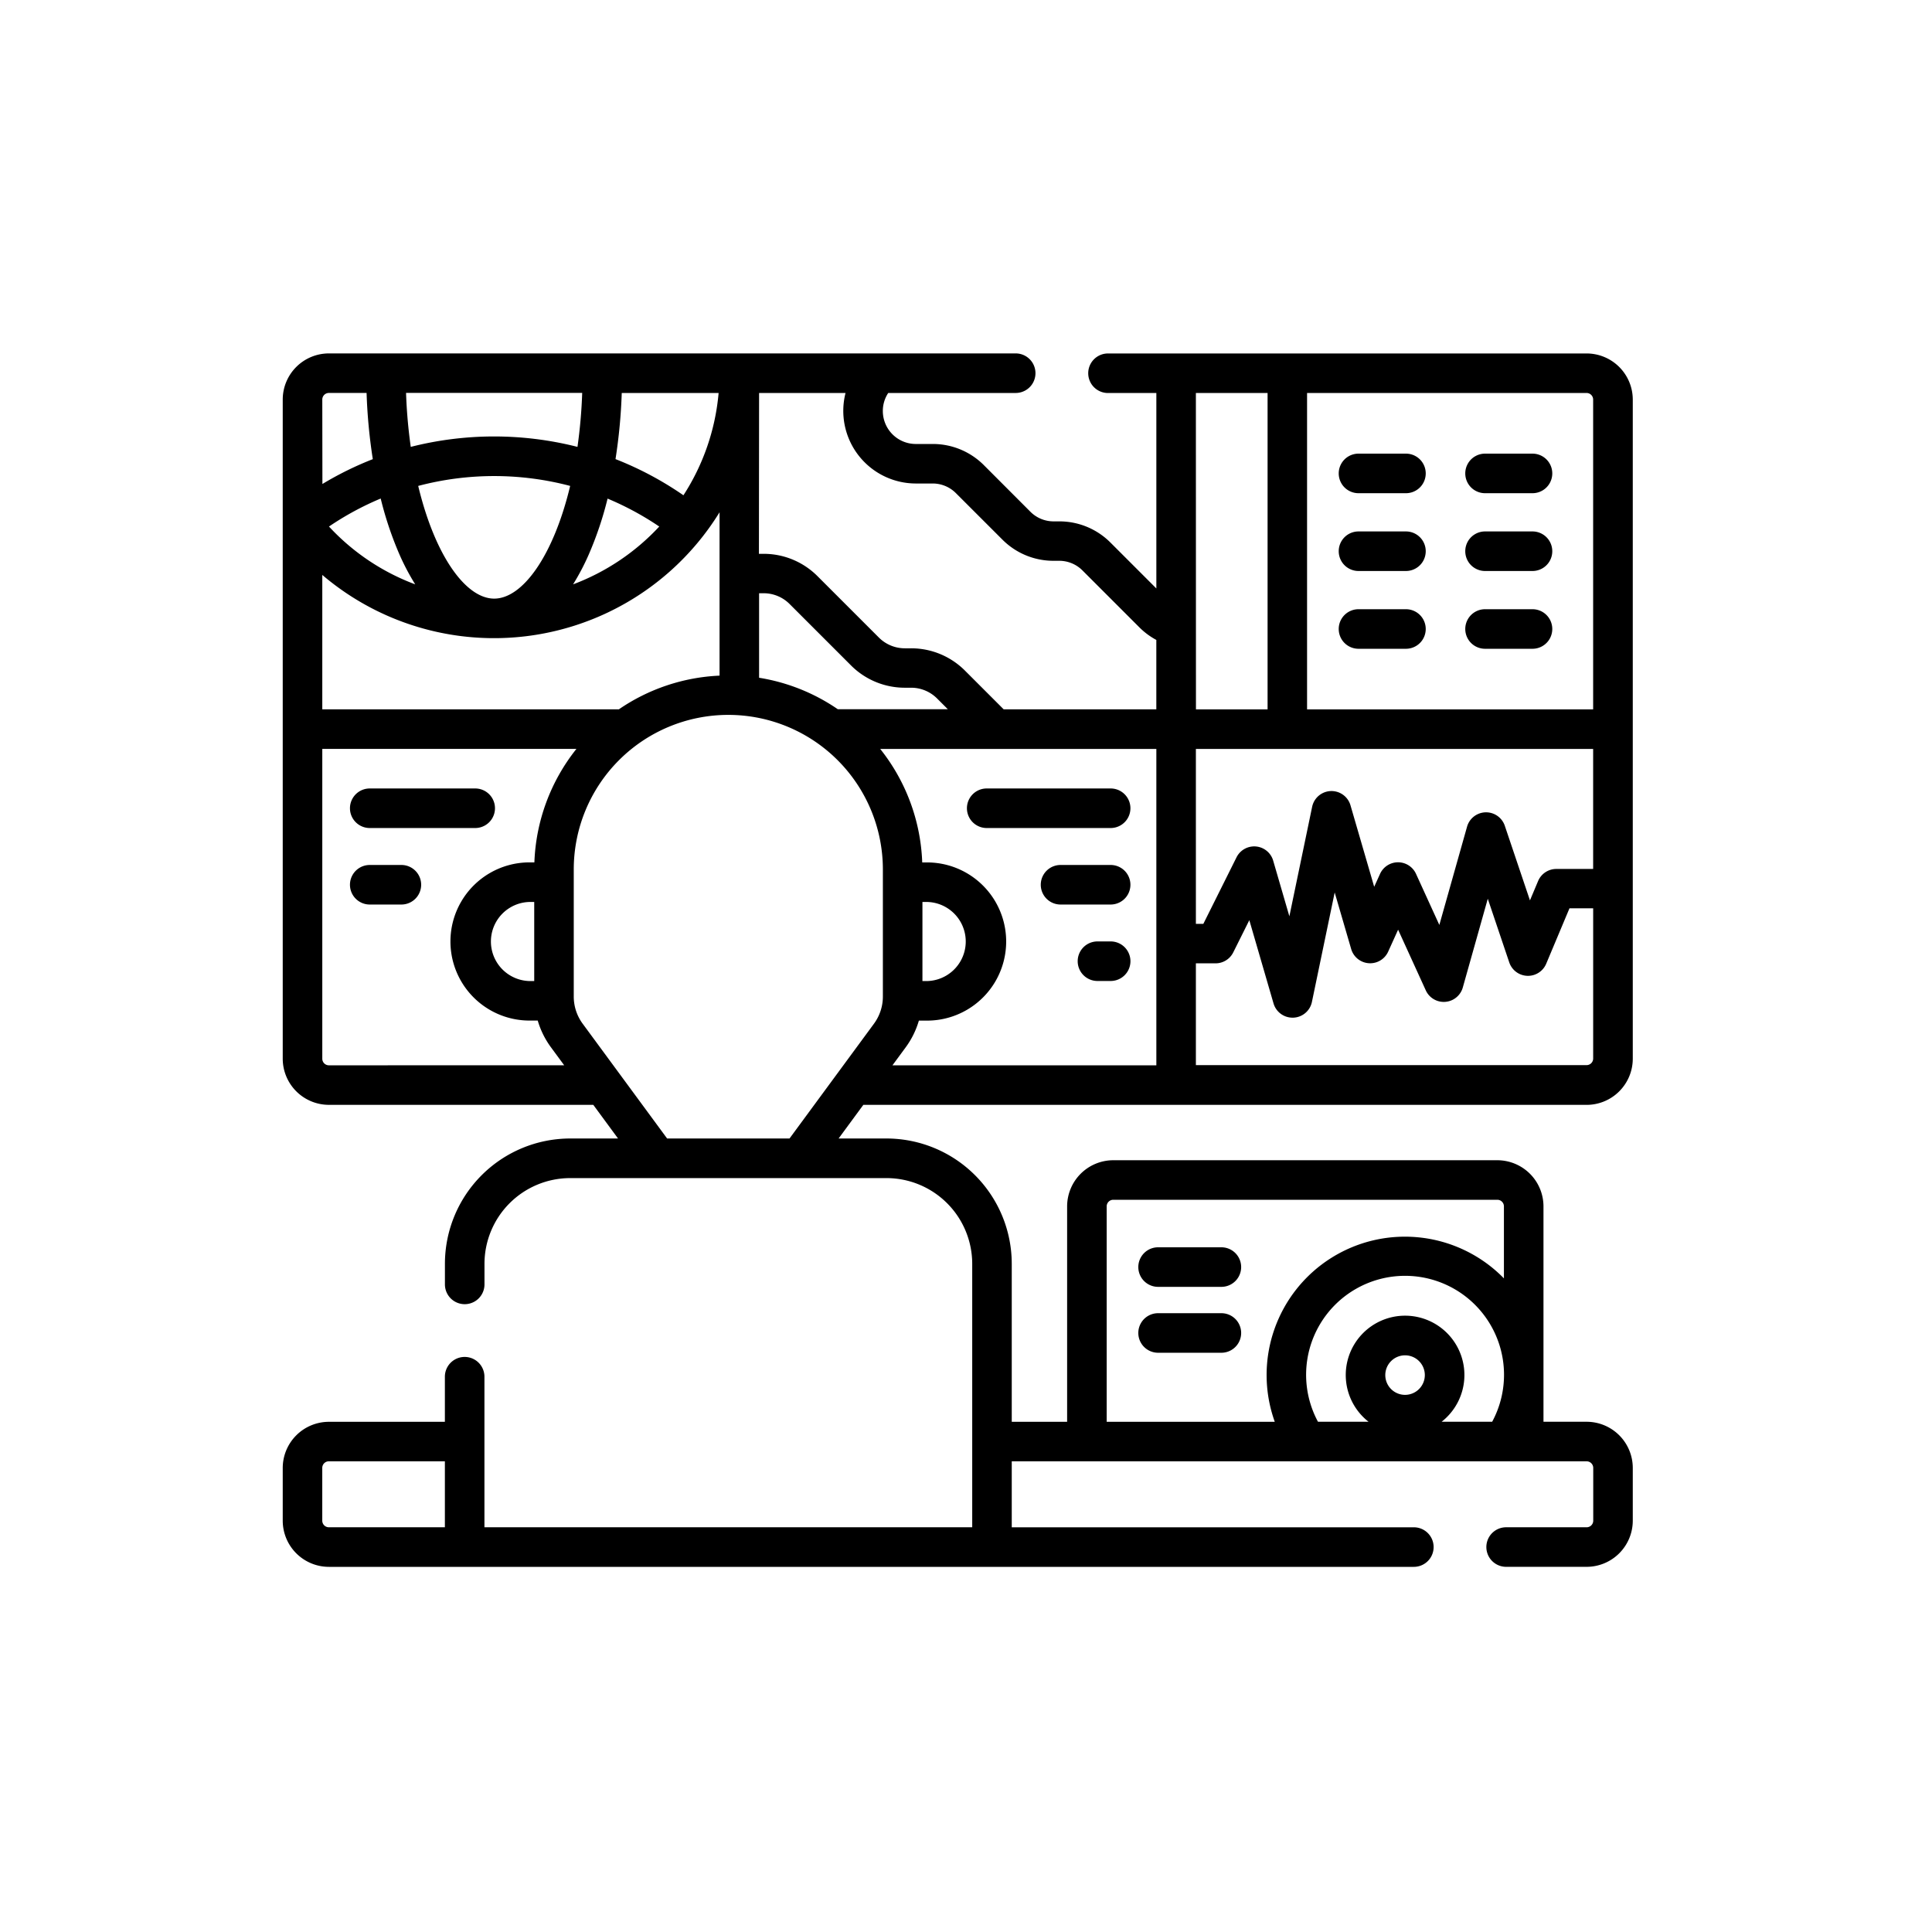 <svg xmlns="http://www.w3.org/2000/svg" width="82" height="82" viewBox="0 0 82 82">
  <g id="home-icon-03" transform="translate(12907 5086)">
    <g id="monitoring" transform="translate(-12895 -5096.898)">
      <g id="Group_358" data-name="Group 358" transform="translate(0 25.898)">
        <path id="Path_385" data-name="Path 385" d="M403.354,63.9h-2.014a.839.839,0,0,0,0,1.679h2.014a.839.839,0,0,0,0-1.679Z" transform="translate(-355.681 -59.646)"/>
        <path id="Path_386" data-name="Path 386" d="M403.354,93.4h-2.014a.839.839,0,0,0,0,1.679h2.014a.839.839,0,0,0,0-1.679Z" transform="translate(-355.681 -85.844)"/>
        <path id="Path_387" data-name="Path 387" d="M403.354,122.9h-2.014a.839.839,0,0,0,0,1.679h2.014a.839.839,0,0,0,0-1.679Z" transform="translate(-355.681 -112.043)"/>
        <path id="Path_388" data-name="Path 388" d="M451.354,63.9h-2.014a.839.839,0,1,0,0,1.679h2.014a.839.839,0,0,0,0-1.679Z" transform="translate(-398.31 -59.646)"/>
        <path id="Path_389" data-name="Path 389" d="M451.354,93.4h-2.014a.839.839,0,1,0,0,1.679h2.014a.839.839,0,0,0,0-1.679Z" transform="translate(-398.31 -85.844)"/>
        <path id="Path_390" data-name="Path 390" d="M451.354,122.9h-2.014a.839.839,0,1,0,0,1.679h2.014a.839.839,0,0,0,0-1.679Z" transform="translate(-398.31 -112.043)"/>
        <path id="Path_391" data-name="Path 391" d="M260.339,192.577h5.26a.839.839,0,0,0,0-1.679h-5.26a.839.839,0,0,0,0,1.679Z" transform="translate(-230.46 -172.433)"/>
        <path id="Path_392" data-name="Path 392" d="M290.466,219.9h-2.126a.839.839,0,0,0,0,1.679h2.126a.839.839,0,0,0,0-1.679Z" transform="translate(-255.327 -198.188)"/>
        <path id="Path_393" data-name="Path 393" d="M26.339,192.577h4.476a.839.839,0,1,0,0-1.679H26.339a.839.839,0,1,0,0,1.679Z" transform="translate(-22.646 -172.433)"/>
        <path id="Path_394" data-name="Path 394" d="M27.682,219.9H26.339a.839.839,0,1,0,0,1.679h1.343a.839.839,0,1,0,0-1.679Z" transform="translate(-22.646 -198.188)"/>
        <path id="Path_395" data-name="Path 395" d="M302.9,248.9h-.56a.839.839,0,1,0,0,1.679h.56a.839.839,0,1,0,0-1.679Z" transform="translate(-267.76 -223.943)"/>
        <path id="Path_396" data-name="Path 396" d="M328.025,364.9h-2.686a.839.839,0,1,0,0,1.679h2.686a.839.839,0,1,0,0-1.679Z" transform="translate(-288.186 -326.961)"/>
        <path id="Path_397" data-name="Path 397" d="M328.025,389.9h-2.686a.839.839,0,1,0,0,1.679h2.686a.839.839,0,1,0,0-1.679Z" transform="translate(-288.186 -349.164)"/>
        <path id="Path_398" data-name="Path 398" d="M55.338,57.792A1.961,1.961,0,0,0,57.3,55.833V27.856A1.961,1.961,0,0,0,55.338,25.9H35.027a.839.839,0,0,0,0,1.679h2.052v8.295l-1.947-1.947a3.057,3.057,0,0,0-2.176-.9h-.235a1.39,1.39,0,0,1-.989-.41L29.76,30.642a3.057,3.057,0,0,0-2.176-.9H26.87a1.4,1.4,0,0,1-1.4-1.4,1.382,1.382,0,0,1,.229-.765h5.41a.839.839,0,0,0,0-1.679H1.958A1.961,1.961,0,0,0,0,27.857V55.833a1.961,1.961,0,0,0,1.958,1.958H13.181l1.05,1.428H12.2a5.322,5.322,0,0,0-5.316,5.316v.877a.839.839,0,1,0,1.679,0v-.878A3.641,3.641,0,0,1,12.2,60.9H25.627a3.641,3.641,0,0,1,3.637,3.637V75.72H8.561V69.33a.839.839,0,1,0-1.679,0v1.914H1.958A1.961,1.961,0,0,0,0,73.2V75.44A1.961,1.961,0,0,0,1.958,77.4h46.05a.839.839,0,1,0,0-1.679H30.942v-2.8h24.4a.28.28,0,0,1,.28.28V75.44a.28.28,0,0,1-.28.28H51.925a.839.839,0,1,0,0,1.679h3.413A1.961,1.961,0,0,0,57.3,75.44V73.2a1.961,1.961,0,0,0-1.958-1.958H53.51V62.1a1.961,1.961,0,0,0-1.958-1.958h-16.3A1.961,1.961,0,0,0,33.292,62.1v9.143h-2.35V64.535a5.322,5.322,0,0,0-5.316-5.316H23.593l1.05-1.428ZM43.476,27.577H55.338a.28.28,0,0,1,.28.28V41.006H43.476Zm-4.719,0H41.8V41.006h-3.04Zm0,15.108H55.618v5.094H54.055a.839.839,0,0,0-.774.514l-.345.82-1.069-3.171a.839.839,0,0,0-1.6.041L49.09,50.155,48.1,47.987a.839.839,0,0,0-.764-.491h0a.839.839,0,0,0-.763.493l-.248.547-1.006-3.457a.839.839,0,0,0-1.628.064l-.966,4.645-.687-2.361a.839.839,0,0,0-1.557-.14l-1.408,2.823h-.316V42.684Zm0,9.1h.835a.839.839,0,0,0,.751-.465l.682-1.367,1.029,3.538a.839.839,0,0,0,.806.6h.033a.839.839,0,0,0,.789-.668l.966-4.646.7,2.4a.839.839,0,0,0,1.57.112l.422-.932,1.174,2.573a.839.839,0,0,0,1.572-.121l1.06-3.765.911,2.7a.839.839,0,0,0,1.569.057l.988-2.353h1.005v6.377a.28.28,0,0,1-.28.28H38.757ZM6.882,75.72H1.958a.28.28,0,0,1-.28-.28V73.2a.28.28,0,0,1,.28-.28H6.882ZM47.635,70.1a.839.839,0,1,1,.839-.839A.84.84,0,0,1,47.635,70.1Zm3.7,1.142H49.186a2.518,2.518,0,1,0-3.1,0H43.939a4.2,4.2,0,1,1,7.393,0ZM34.971,62.1a.28.28,0,0,1,.28-.28h16.3a.28.28,0,0,1,.28.28v3.056a5.871,5.871,0,0,0-9.726,6.087H34.971Zm2.108-5.987h-11.2l.565-.768A3.624,3.624,0,0,0,27,54.216h.348a3.357,3.357,0,0,0,0-6.714h-.206a8.2,8.2,0,0,0-1.783-4.817H37.079Zm-9.928-3.576V49.18h.2a1.679,1.679,0,0,1,0,3.357Zm-6.933-24.96h3.669a3.082,3.082,0,0,0,2.982,3.842h.714a1.39,1.39,0,0,1,.989.41L30.544,33.8a3.057,3.057,0,0,0,2.176.9h.235a1.39,1.39,0,0,1,.989.41l2.419,2.419a3.067,3.067,0,0,0,.715.53v2.946H30.6L28.96,39.365a3.225,3.225,0,0,0-2.3-.951h-.252a1.557,1.557,0,0,1-1.108-.459l-2.6-2.6a3.225,3.225,0,0,0-2.3-.951h-.189Zm0,8.5h.189a1.557,1.557,0,0,1,1.108.459l2.6,2.6a3.225,3.225,0,0,0,2.3.951h.252a1.557,1.557,0,0,1,1.108.459l.454.454H23.559a8.191,8.191,0,0,0-3.341-1.336V36.082Zm-5.829-8.5H18.5a9.51,9.51,0,0,1-1.493,4.342,14.1,14.1,0,0,0-2.883-1.535A23.016,23.016,0,0,0,14.389,27.577Zm-.6,4.484a12.491,12.491,0,0,1,2.192,1.185A9.6,9.6,0,0,1,12.323,35.7a9.9,9.9,0,0,0,.664-1.263,14.806,14.806,0,0,0,.8-2.375ZM12.71,27.577a21.6,21.6,0,0,1-.2,2.288,14.375,14.375,0,0,0-7.076,0,21.573,21.573,0,0,1-.2-2.291H12.71ZM12.2,31.52c-.707,2.955-2.013,4.785-3.225,4.785s-2.517-1.83-3.225-4.783a12.63,12.63,0,0,1,6.45,0ZM4.956,34.435A9.866,9.866,0,0,0,5.623,35.7a9.527,9.527,0,0,1-3.66-2.454,12.5,12.5,0,0,1,2.195-1.189A14.788,14.788,0,0,0,4.956,34.435ZM1.679,27.856a.28.28,0,0,1,.28-.28h1.6a23.054,23.054,0,0,0,.264,2.81,14.084,14.084,0,0,0-2.139,1.054Zm0,7.444a11.244,11.244,0,0,0,16.861-2.659v6.933a8.188,8.188,0,0,0-4.274,1.431H1.679Zm.28,20.813a.28.28,0,0,1-.28-.28V42.684H12.465A8.2,8.2,0,0,0,10.681,47.5h-.206a3.357,3.357,0,1,0,0,6.714h.348a3.625,3.625,0,0,0,.558,1.13l.565.768Zm8.715-6.933v3.357h-.2a1.679,1.679,0,0,1,0-3.357ZM21.509,59.22H16.315l-3.582-4.869a1.945,1.945,0,0,1-.381-1.161V47.8a6.56,6.56,0,1,1,13.12,0V53.19a1.946,1.946,0,0,1-.381,1.161Z" transform="translate(0 -25.898)"/>
      </g>
    </g>
    <rect id="Rectangle_1493" data-name="Rectangle 1493" width="82" height="82" transform="translate(-12907 -5086)" fill="none"/>
  </g>
</svg>
